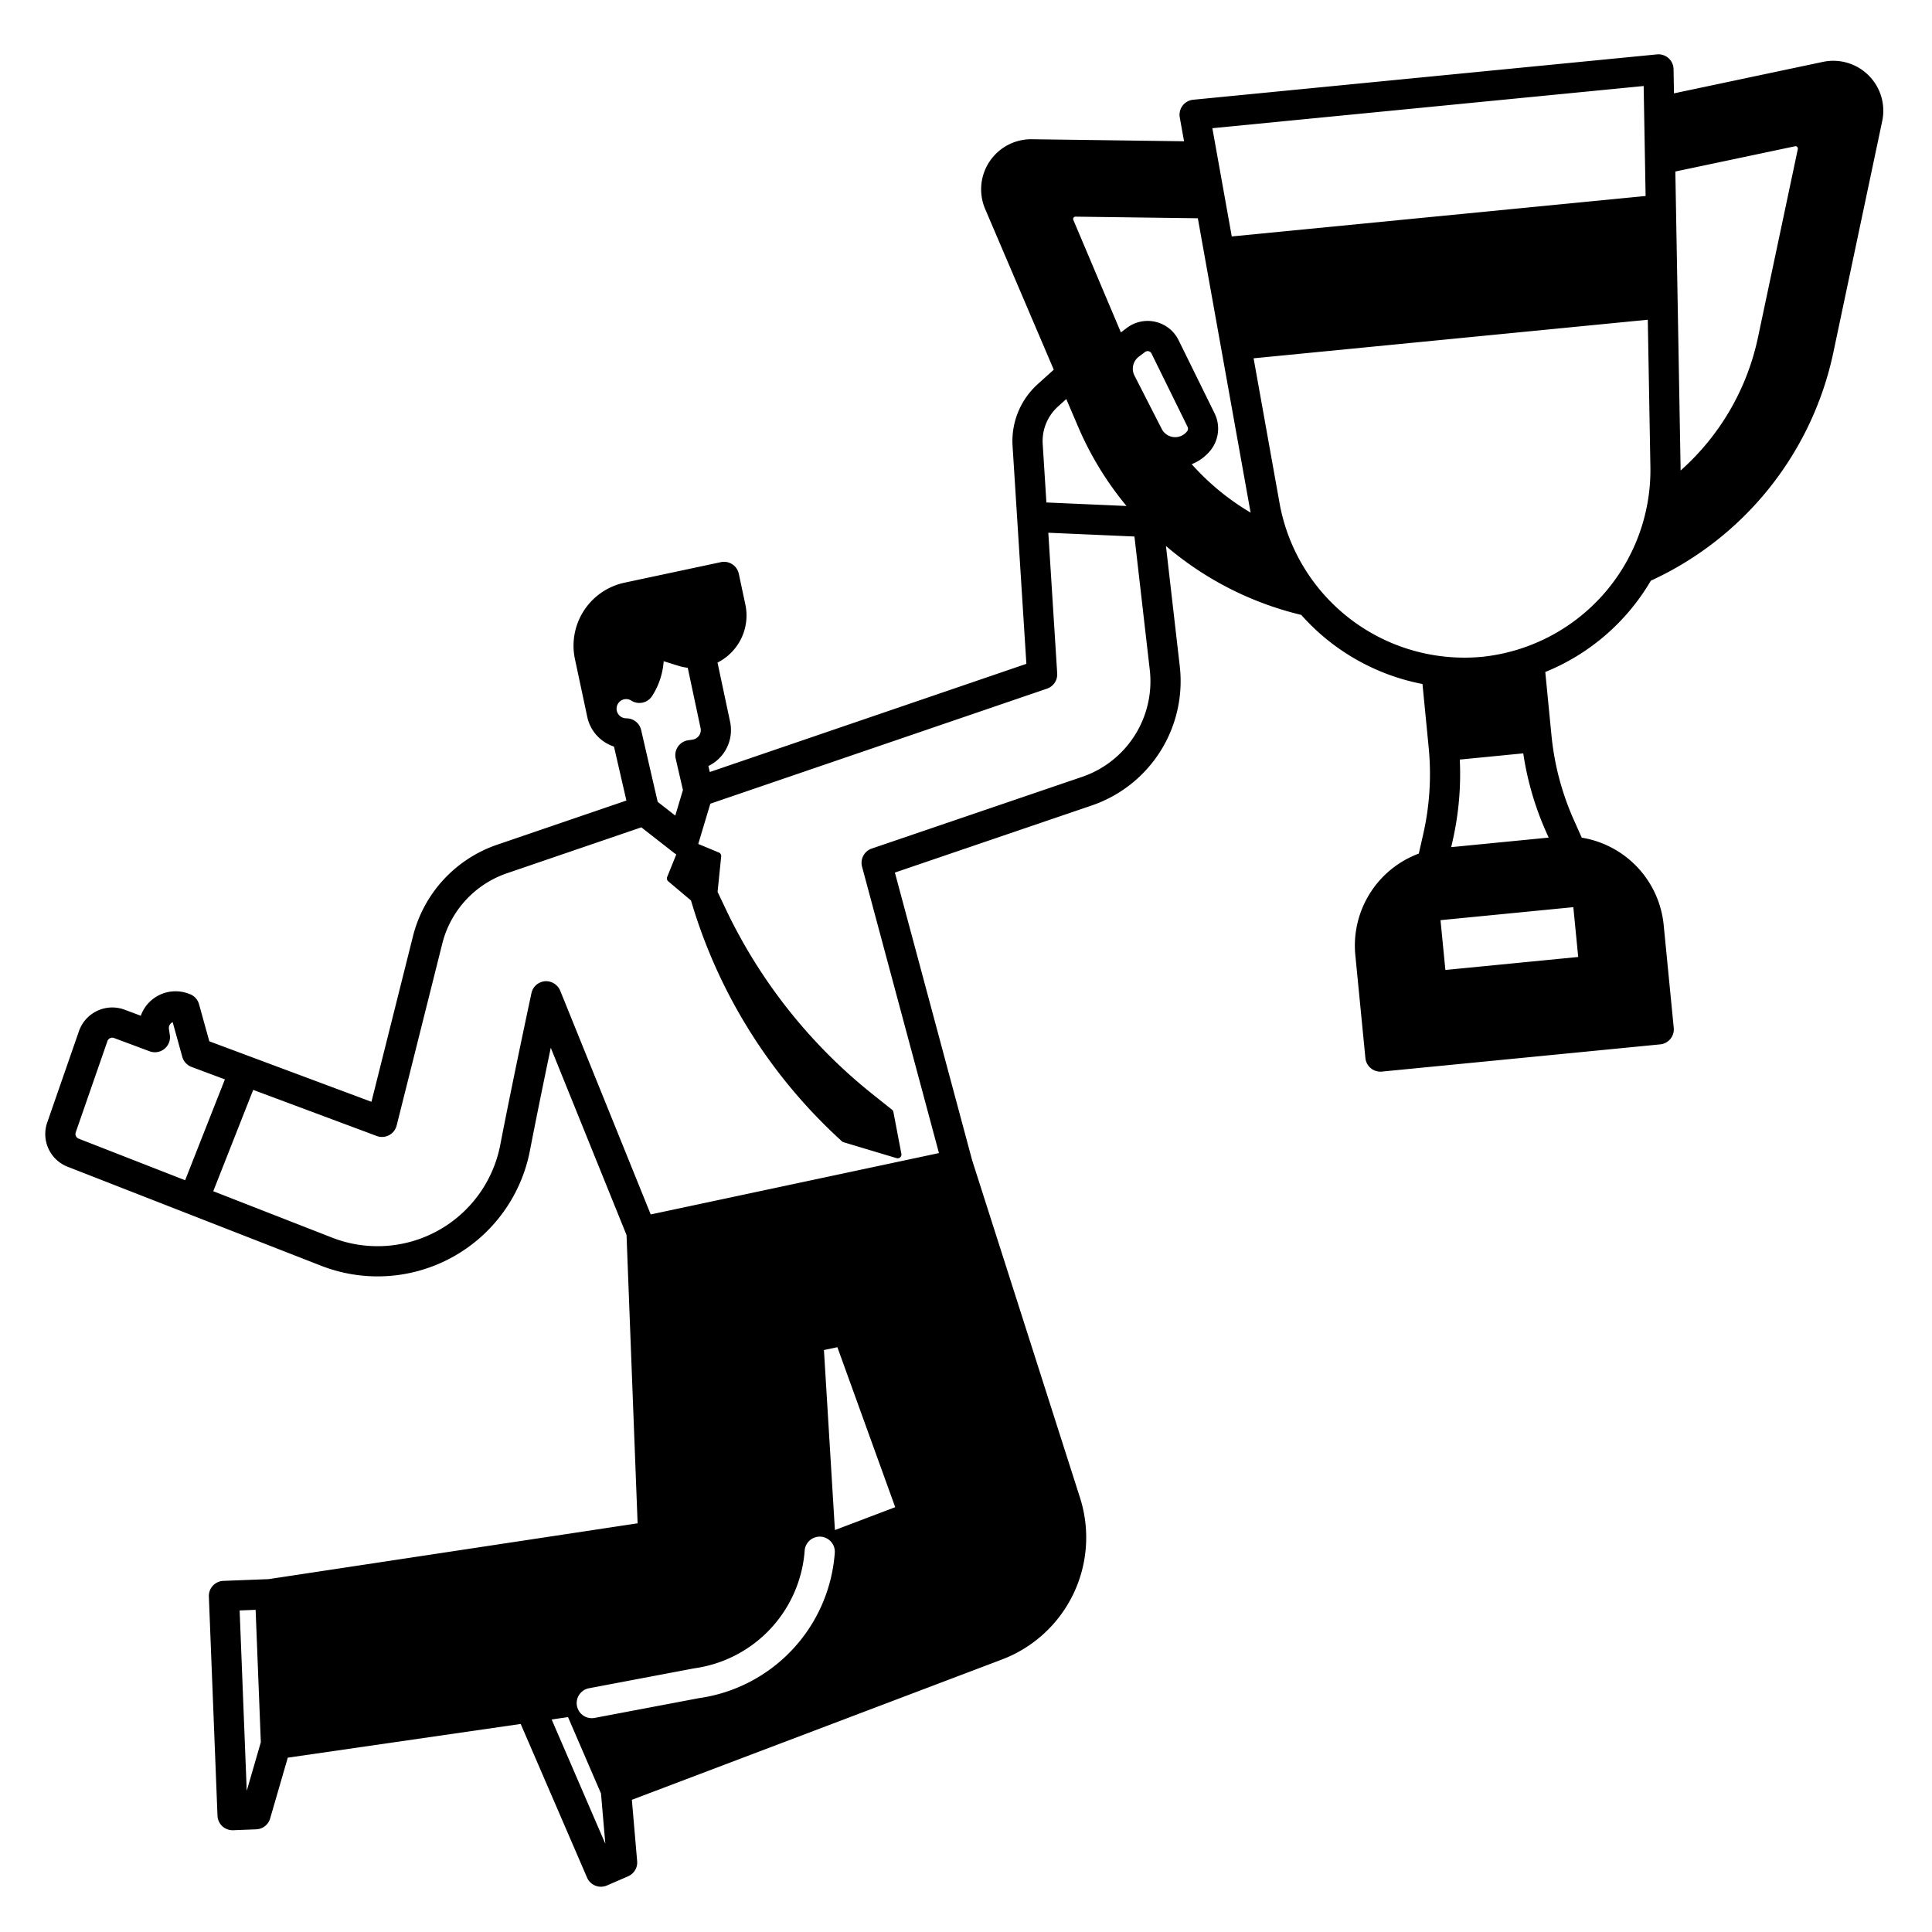 <svg fill="#000000" xmlns="http://www.w3.org/2000/svg"  viewBox="0 0 512 512" width="512px" height="512px"><path d="M495.216,20A13.223,13.223,0,0,0,483.093,16.4l-39.47,8.339-.114-6.415a4,4,0,0,0-4.388-3.91L316.2,26.434a4,4,0,0,0-3.548,4.686l1.132,6.316L273.448,36.9a13.273,13.273,0,0,0-12.377,18.471l18.189,42.6-4.2,3.785a20.311,20.311,0,0,0-6.715,16.474L272,175.923l-83.9,28.672-.37-1.6a10.57,10.57,0,0,0,5.758-11.7l-3.339-15.708a13.964,13.964,0,0,0,7.379-15.375l-1.74-8.16a4,4,0,0,0-4.745-3.078l-25.528,5.439a17.072,17.072,0,0,0-13.151,20.247l3.245,15.22q.012.071.027.141a10.624,10.624,0,0,0,7.078,7.83L166,212.152l-34.31,11.728a34.5,34.5,0,0,0-22.262,24.287L98.438,291.989,55.47,275.956l-2.725-9.834a4,4,0,0,0-2.51-2.7l-.4-.143a9.785,9.785,0,0,0-12.527,5.9l-4.29-1.6a9.349,9.349,0,0,0-12.1,5.7l-8.388,24.154a9.3,9.3,0,0,0,5.432,11.784l67.14,26.22a41.118,41.118,0,0,0,55.332-30.5c1.46-7.545,3.311-16.681,5.527-27.267l20.077,49.632,2.934,76.39L71.2,418.483l-12.006.466a4,4,0,0,0-3.843,4.154l2.287,58.084a4,4,0,0,0,4,3.843c.052,0,.105,0,.157,0l6.114-.241a4,4,0,0,0,3.684-2.882L76.266,465.8l61.725-8.934,17.587,40.721a4,4,0,0,0,5.262,2.084l5.61-2.43a4,4,0,0,0,2.4-4.013l-1.4-16.259,98.084-37.188A34.579,34.579,0,0,0,286.21,396.9l-28.58-89.415-20.476-76.248,52.3-17.822a34.8,34.8,0,0,0,23.215-36.7l-3.682-32.022a86.039,86.039,0,0,0,35.861,18.264,57.461,57.461,0,0,0,32.124,18.312l1.642,16.822v.006a71.963,71.963,0,0,1-1.464,23.045l-1.156,5.068a26.016,26.016,0,0,0-16.817,26.908l2.668,27.274a4,4,0,0,0,3.976,3.61c.13,0,.262-.006.394-.019l73.753-7.214a4,4,0,0,0,3.592-4.371l-2.668-27.273a26.04,26.04,0,0,0-21.712-23.137l-2.118-4.75a71.963,71.963,0,0,1-5.9-22.335c0-.016-.008-.032-.01-.048l-1.638-16.768a57.468,57.468,0,0,0,27.974-24.2,86.167,86.167,0,0,0,48.351-60.4L498.8,32.12A13.212,13.212,0,0,0,495.216,20ZM65.387,474.585l-1.881-47.8,4.235-.164,1.381,35.091Zm370.2-451.792.515,29.146L326.43,62.659l-5.141-28.685ZM280.419,107.7l2.161-1.949,3.121,7.309a85.671,85.671,0,0,0,12.837,21.032l-21.231-.933-.975-15.434A12.359,12.359,0,0,1,280.419,107.7ZM165.945,190.36a2.572,2.572,0,0,1-2.481-1.973c0-.024-.009-.047-.014-.07a2.554,2.554,0,0,1,1.958-2.993,2.513,2.513,0,0,1,1.885.335,4,4,0,0,0,5.525-1.211,19.527,19.527,0,0,0,3.063-9.218l3.855,1.2a13.809,13.809,0,0,0,2.523.538l3.4,15.987a2.547,2.547,0,0,1-1.932,3.012c-.382.079-.78.142-1.215.191a4,4,0,0,0-3.448,4.873l1.922,8.337-2.032,6.77-4.662-3.644-4.382-19.029a4,4,0,0,0-3.9-3.1ZM20.857,301.761a1.337,1.337,0,0,1-.778-1.7L28.471,275.9a1.334,1.334,0,0,1,.694-.773,1.351,1.351,0,0,1,1.056-.044l9.43,3.52a4,4,0,0,0,5.354-4.347l-.231-1.524a1.714,1.714,0,0,1,.625-1.633,1.867,1.867,0,0,1,.358-.231l2.549,9.2a4,4,0,0,0,2.456,2.679l8.837,3.3L49.063,312.776ZM146.193,455.678l4.34-.628,8.738,20.24,1.147,13.327Zm39.047-5.652-27.662,5.238a4.08,4.08,0,0,1-.749.07,4,4,0,0,1-.74-7.931l27.747-5.253c.058-.011.115-.021.173-.029a34.029,34.029,0,0,0,29.234-31.147,4,4,0,1,1,7.974.632A41.984,41.984,0,0,1,185.24,450.026Zm36.021-44.545-2.909-47.706,3.562-.757,15.326,42.4ZM286.87,205.844l-55.841,19.03a4,4,0,0,0-2.572,4.824l20.376,75.878L172.45,321.839l-23.934-59.167a4.136,4.136,0,0,0-3.241-2.61,4,4,0,0,0-4.437,3.133c-3.456,16.2-6.237,29.738-8.265,40.225a33.119,33.119,0,0,1-44.568,24.564l-31.49-12.3L67.1,288.833l32.737,12.214a4,4,0,0,0,4.4-1.1,4.222,4.222,0,0,0,.913-1.805l12.048-48.034a26.514,26.514,0,0,1,17.1-18.667l35.66-12.189,8.683,6.786a4.085,4.085,0,0,0,.588.379l-2.424,5.993a1,1,0,0,0,.282,1.139l6.038,5.093h0A139.077,139.077,0,0,0,221.758,301.2l1.354,1.261a1,1,0,0,0,.394.227l14.1,4.232a1,1,0,0,0,1.27-1.145l-2.116-11.087a1,1,0,0,0-.358-.595l-5.189-4.14a139.081,139.081,0,0,1-38.863-49l-2.185-4.6.957-9.4a1,1,0,0,0-.612-1.025l-5.469-2.27,3.2-10.667,89.228-30.493a4,4,0,0,0,2.7-4.037l-2.357-37.279,22.827,1,4.074,35.433A26.753,26.753,0,0,1,286.87,205.844Zm27.717-91.536a4,4,0,0,1-6.719-.638h0l-7.219-14.134a3.994,3.994,0,0,1,1.152-5.012l1.651-1.245a1.14,1.14,0,0,1,1.71.407l9.55,19.416A1.147,1.147,0,0,1,314.587,114.308Zm1.228,8.7a11.954,11.954,0,0,0,5.088-3.794,9.2,9.2,0,0,0,.988-9.648L312.34,90.155a9.14,9.14,0,0,0-13.707-3.261l-1.584,1.195-12.6-29.8a.628.628,0,0,1,.59-.874l32.4.426,13.82,77.106c.055.305.125.6.185.909A65.446,65.446,0,0,1,315.815,123.013Zm101.134,117.4,1.291,13.2-35.2,3.444-1.292-13.2Zm-7.2-19.92.663,1.486-25.83,2.527.362-1.587a79.92,79.92,0,0,0,1.916-21.618l14.392-1.412,2.428-.237A80.01,80.01,0,0,0,409.751,220.493Zm-17.062-46.419h0a49.771,49.771,0,0,1-53.557-40.543l-6.913-38.572L436.682,84.733l.693,39.187A49.773,49.773,0,0,1,392.689,174.074Zm73.227-84.8A65.2,65.2,0,0,1,445.369,124.7c0-.306.01-.612,0-.919l-1.385-78.327,31.719-6.691a.583.583,0,0,1,.563.169.606.606,0,0,1,.175.582Z"/></svg>